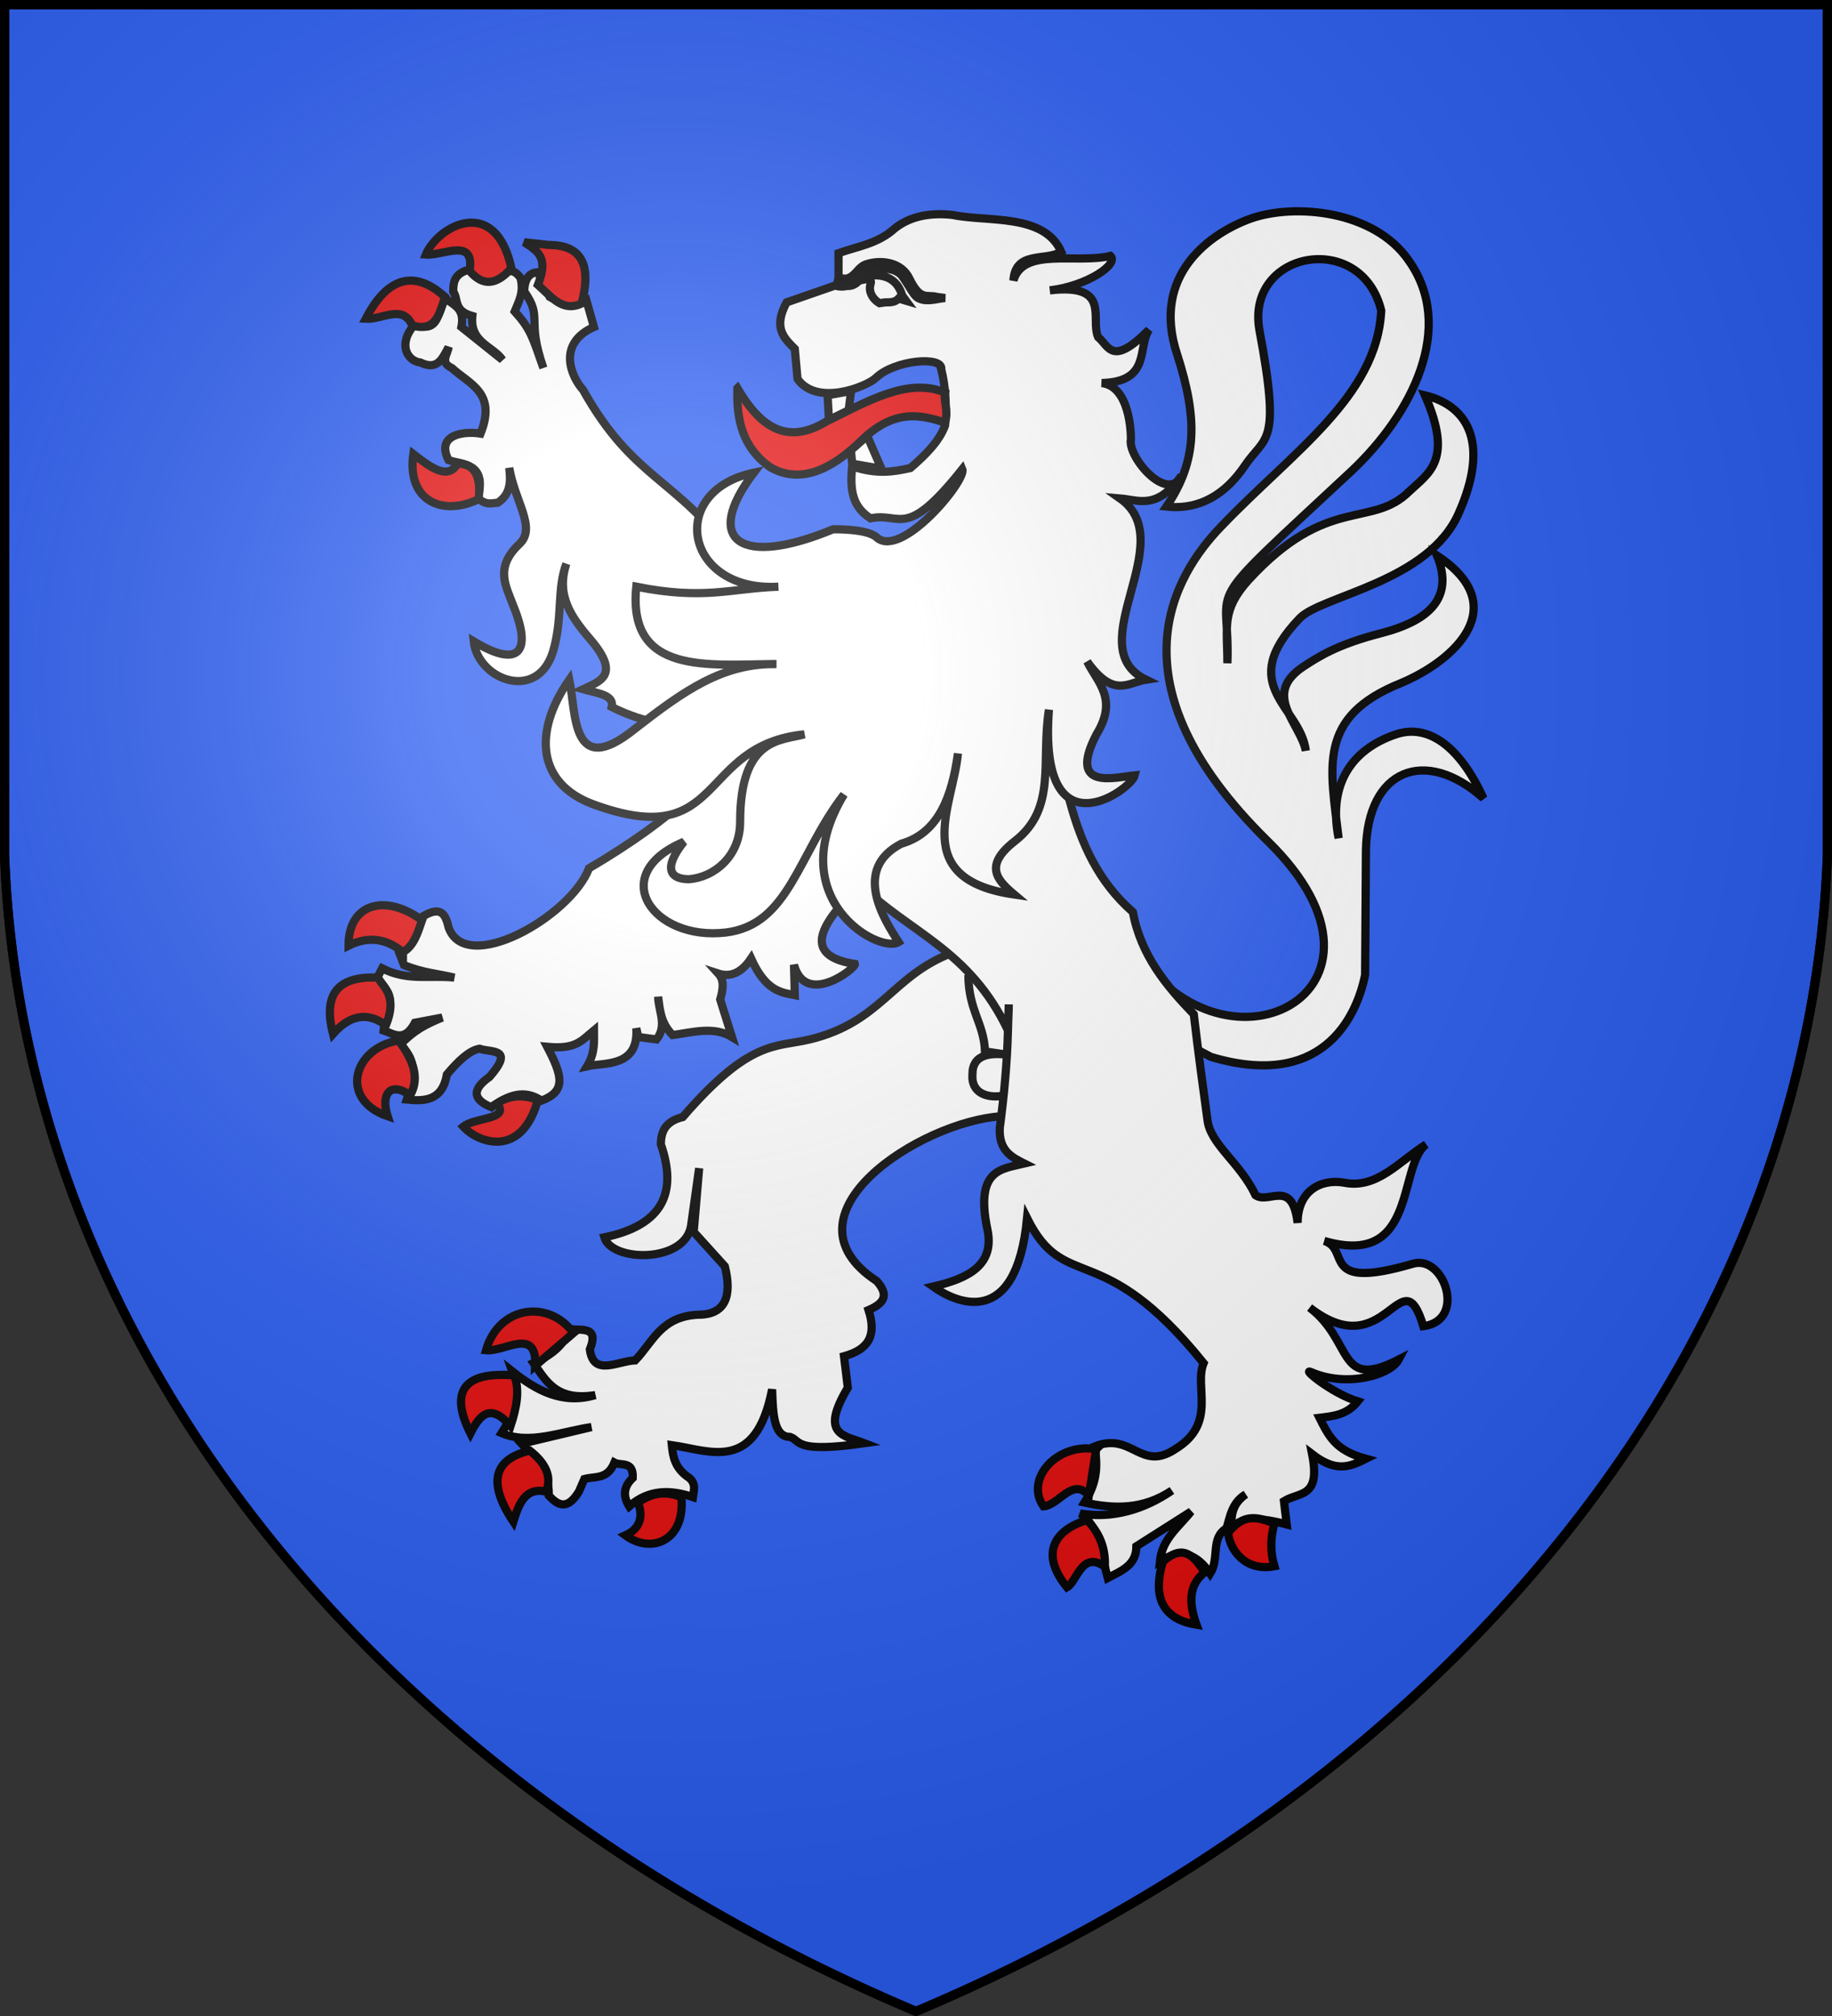 <svg xmlns="http://www.w3.org/2000/svg" xmlns:xlink="http://www.w3.org/1999/xlink" width="600" height="660" fill="#2b5df2" stroke="#000" stroke-width="3"><rect width="100%" height="100%" fill="#333333" stroke="none"/><radialGradient id="b" cx="221" cy="226" r="300" gradientTransform="matrix(1.35 0 0 1.35 -77 -85)" gradientUnits="userSpaceOnUse"><stop offset="0" stop-color="#fff" stop-opacity=".3"/><stop offset=".2" stop-color="#fff" stop-opacity=".25"/><stop offset=".6" stop-color="#666" stop-opacity=".13"/><stop offset="1" stop-opacity=".13"/></radialGradient><path id="a" d="M1.5 1.5h597V280A570 445 0 0 1 300 658.5 570 445 0 0 1 1.5 280Z"/><g fill="#fff"><path stroke-width="2.685" d="M369.764 307.53c29.266 51.015 96.123 17.274 45.376-32.22-52.805-51.91-30.161-87.441-15.215-102.925 23.539-24.612 51.015-42.602 52.447-70.705-6.444-26.492-44.392-19.69-39.917 6.265 7.16 38.217 2.059 34.458-4.743 44.482-8.055 11.903-17.632 14.32-25.687 13.425 10.114-14.947 10.293-28.64 3.58-49.583-8.95-26.582 11.277-40.096 23.896-44.661 14.589-5.191 40.544-2.685 51.821 13.604 15.573 21.838 1.253 50.21-18.706 69.005-51.194 47.703-39.559 34.726-40.633 62.918 0-11.993-2.058-17.273 6.892-27.208 25.955-28.282 40.275-16.647 52.805-29.177 6.265-5.907 14.32-10.113 5.012-31.325 14.678 3.58 20.943 16.379 11.098 38.485-9.845 22.733-45.197 27.119-52.178 34.547-21.212 22.196.268 28.64 2.058 43.318-1.79-8.95-14.32-18.258-1.163-27.297 5.638-3.76 11.903-7.608 25.865-11.188 15.841-4.117 23.896-11.635 18.258-25.418 25.06 16.468 5.907 34.368-11.904 41.797-27.476 11.097-23.001 27.476-20.316 50.746-3.58-17.9 4.475-29.177 18.795-34.01 10.74-3.58 21.033 4.206 28.64 20.943-19.064-17.005-38.038-9.577-38.485 17.005l-.269 40.812c-2.953 14.588-14.499 37.59-50.478 26.85l-40.543-21.48 13.694-17.005Zm-58.086 4.475c-19.6 7.518-23.091 22.644-46.45 28.282-11.188 2.685-19.511-.179-41.618 25.418-5.728 1.432-7.16 4.744-7.16 8.95 5.37 15.573.895 26.403-18.526 30.43 2.416 8.055 26.134 8.503 28.371-3.58.269-1.79 2.685-19.063 2.685-19.063l-1.79 20.853 10.203 11.277c2.327 9.308.537 15.931-8.86 15.842-12.083.626-14.768 9.039-20.496 14.946-5.907.269-13.693 5.37-14.857-3.58 3.222-8.055-3.132-5.996-6.891-6.712-1.164 4.922-5.37 8.502-11.546 11.187 4.117 5.818 7.429 12.53 20.227 10.472-10.74 3.222-19.332-1.522-27.208-7.787 2.685 7.608.358 14.32-3.49 20.227 9.218 3.938 19.51-.537 29.445-1.969l-22.912 5.46c3.938 4.385 8.95 7.07 8.95 17.005 2.954 3.132 5.997 4.922 9.845-1.343l1.79-4.117c3.58-.984 7.518.269 9.845-5.37 2.148 1.164 6.265-.716 5.997 5.012-3.312 3.133-3.043 6.265-1.164 9.308 6.534-5.728 13.694-5.46 20.854-3.043.268-2.058 1.163-4.206-1.164-6.265-4.833-3.132-5.37-7.16-5.728-10.74 12.53 1.79 27.477 9.219 32.847-18.258.268 8.413.626 15.573 5.907 15.573 3.58 1.253 1.163 5.37 24.344 2.059-6.713-2.596-14.768-2.596-5.46-18.169l-1.253-10.292c8.055-2.238 10.74-6.713 8.055-15.126 5.37-2.327 6.623-5.012 2.685-9.487-33.115-21.748 14.32-52.268 40.812-53.968l19.153-12.262-12.172-42.334-23.27 1.164Zm5.46 7.16c.089 11.814 5.101 15.662 5.459 25.06l9.756 1.432c-8.056-1.432-13.873-.537-13.873 6.086-.448 6.444 5.37 8.055 10.919 6.802 6.981-25.686-7.876-40.812-12.262-39.38Z"/><path stroke-width="2.685" d="M153.8 88.255c-4.923 1.163-5.37 4.117-5.37 7.16 1.79 2.685 0 6.265 6.265 8.055-.895 8.681 6.802 9.845 9.845 14.32l-13.425-10.74c1.253-6.265-2.685-7.16-5.37-9.487-2.417 4.117-1.79 11.904-9.845 8.592-5.728 6.265-2.685 11.993 1.79 12.53 5.638 2.685 7.16-1.253 9.218-5.012-.268 2.327-2.953 5.012 1.074 6.802 5.818 5.37 14.768 8.055 9.398 21.48-5.37-.895-14.768.268-10.471 8.681 4.206 1.522 12.709.627 9.576 12.351 2.685 2.596 4.475 1.701 6.534 1.611 4.475-2.953 4.206-7.428 3.759-11.456 1.879 11.188 8.95 19.601 3.4 24.881-8.323 7.787-4.474 13.783-2.058 20.317 6.265 15.215 1.79 20.585-12.977 11.635 1.342 12.798 21.927 20.585 26.402 1.79 2.685-10.472.895-19.153 3.938-27.208-3.401 10.203 1.432 17.363 7.966 24.881 9.934 11.724 2.953 13.604-2.506 16.2 4.654 1.342 10.292 1.79 9.397 5.817 5.37 2.685 10.74 4.475 16.11 5.37l8.95 24.165c-8.055 7.518-18.795 15.215-32.488 23.27-5.997 15.752-40.365 35.352-46.003 19.332-1.164-5.012-2.954-7.339-9.845-2.685-.627 3.49.626 6.623-6.265 11.098l1.521 3.938c6.265 2.595 11.098 2.774 16.468 4.117-7.876-.895-15.215 1.253-23.628-3.043l-2.058 3.938c8.323 5.37 2.953 10.74 2.506 16.378 3.132.985 6.712 4.207 10.292-2.506l8.95-1.7c-8.681 3.49-10.74 6.086-13.783 8.771 6.623 6.534 3.938 12.172 2.148 18.079 5.997.627 11.635.358 13.156-8.234 3.58-4.206 7.16-7.786 10.651-8.413 3.938 1.343 11.635-.358 3.312 9.219-6.534 4.564-4.744 7.786.626 9.934 5.37-3.938 10.74-5.996 16.378-2.148 8.145-3.132 6.892-8.055 1.88-17.631 9.487.895 11.277-2.059 15.305-5.37 0 3.669.447 7.249-2.238 11.724 5.37-1.253 17.005.537 16.11-12.44l.626 2.864 5.997.805c3.67-4.654.537-9.487.537-13.962.537 4.475.895 8.681 4.743 12.53 6.534-.895 13.515-2.954 19.422.626l-3.849-12.261c1.164-4.027 1.164-6.534-.626-8.502 3.312 1.074 7.16.447 10.74-4.923 4.833 10.74 9.845 11.098 14.32 11.993l-.269-9.934c3.849 14.051 20.406.984 19.959-.269-20.585-3.133-7.16-17.005 1.79-25.955 16.11 15.752 35.8 21.212 48.33 47.703-.269 10.472-1.253 21.212-2.685 31.952-.358 7.429 3.938 9.576 8.055 11.635-7.429 1.79-16.11 1.79-12.172 21.212 2.685 11.903-5.997 16.378-17.721 19.063 7.518 5.37 27.208 14.32 30.788-22.375 12.53 25.06 24.165 5.728 57.817 47.435-3.222 7.786 4.564 19.69-9.219 28.103-11.456 7.697-14.14-5.728-26.492-.805 1.164 7.07.627 12.082-3.311 18.347 9.845 2.148 19.242 2.327 28.64-3.938-9.219 6.355-19.69 9.308-30.072 7.518 5.907 3.312 7.07 13.962 9.04 21.122 4.385-2.327 9.397-4.117 9.397-10.382l17.9-11.367c-4.027 5.102-9.487 8.95-10.203 16.29 7.07-4.475 12.261-2.238 16.468 4.027 3.133-5.012 0-11.635 5.37-14.857 1.164-3.938 1.79-8.413 6.265-11.098-5.012 3.58-4.475 7.429-4.923 11.098 4.028-4.296 11.725-3.043 18.348-1.253l-.895-7.607c5.012-3.133 12.083-.895 9.219-15.394 7.786 5.996 12.261 4.206 17.631 1.521-9.845-2.685-12.082-7.16-15.215-13.425 4.475-.537 8.95-.895 12.53-5.37-8.681-2.685-18.795-11.188-15.215-9.577 11.635 5.102 25.955.985 28.64-4.117-20.316 10.382-14.678-5.996-29.177-17.005 25.15 19.601 30.072-17.631 37.232 6.086 14.32-1.79 6.802-23.717-3.58-20.406-30.698 8.95-20.048-4.833-28.908-7.518 30.698 8.95 23.986-24.433 33.383-31.593-8.95 5.638-16.11 14.678-26.85 12.53-7.607-1.343-15.215 2.685-15.215 13.156-1.79-14.678-9.397-5.996-13.783-9.039-5.012-10.65-14.857-16.647-15.752-24.702-1.343-9.845-2.954-21.48-4.475-34.547-8.95-9.308-17.274-19.153-19.959-33.473-23.001-20.137-21.48-50.12-30.698-75.538l-100.24-41.08c-18.616-25.687-32.578-24.792-49.136-54.327-4.027-4.475-8.502-15.215 3.58-20.585l-2.684-9.487c-4.028-1.253-7.876 1.969-11.814-.358l-3.849-8.055c-2.685 0-4.475 2.148-4.475 6.265 6.265 8.95.537 8.502 6.265 25.06-3.58-10.113-4.027-12.53-9.397-18.526 1.342-3.312 3.132-6.265 1.879-11.009-2.327-3.132-3.49-1.79-5.012-2.416-5.996 6.354-8.681 2.416-11.635-.269Zm176.584 240.576c0 2.237-.269 6.176-.269 8.502l.269-8.502Z"/><path stroke-width="2.685" d="m271.045 129.425 7.687-1.414-.795 6.337-6.444 3.132-.448-8.055Zm17.65 24.054-4.674-10.744-5.343 4.606.422 4.459 9.595 1.679Zm19.582-32.557c.716-4.474-15.304-3.132-21.39 2.775-3.312 3.043-19.422 9.308-25.687.358l-.895-9.845c-3.58-3.58-7.16-6.891-2.685-15.215l17.005-5.907V82.885c5.907-2.148 12.888-3.043 18.348-8.055 4.475-3.58 10.65-5.37 18.974-4.475 11.277 2.416 30.072-.627 35.62 12.082-5.28 3.133-15.036-.447-15.662 9.398 3.222-11.008 20.585-5.37 31.773-8.055 2.864 2.685-7.608 9.845-19.87 11.277 20.317-2.327 13.157 9.308 15.842 15.305 3.58 2.953 4.475 9.845 16.647-2.417-3.849 5.997.716 17.005-15.484 17.453 9.308 1.074 9.577 16.557 9.577 18.347-1.253 5.817 11.993 21.212 16.558 11.993-8.055 11.277-13.873 7.966-20.138 7.429 20.227 14.23-13.694 48.598 8.502 59.338-5.817.895-10.56 6.265-19.242-5.907 3.312 6.802 10.203 12.172 3.043 23.807-9.756 18.795 6.444 13.962 12.53 13.425-1.253 4.922-31.683 26.492-28.103-21.48-2.685 16.736 2.685 32.22-11.098 42.96-10.382 8.055-5.907 12.799-.269 17.542-34.726-5.012-19.958-29.177-18.437-46.182-1.879 13.425-5.996 25.955-18.526 29.535-16.11 8.324-5.817 24.613-.895 32.22-6.534 3.938-38.485-14.32-17.9-48.33-15.215 19.69-17.9 42.692-38.753 45.198-23.897 2.774-39.112-18.974-13.694-29.714-7.07 8.95-4.296 12.261 1.7 12.261 8.145-.626 16.737-7.428 16.737-18.795 0-27.745 13.425-26.492 21.033-28.64-35.353 3.58-25.776 38.933-69.363 22.823-17.9-6.713-19.69-23.45-7.607-40.723 2.237 10.472.447 33.115 21.48 16.11 16.11-12.53 28.729-21.48 46.36-21.211-22.106.089-48.867 3.848-45.913-25.329 22.375 4.475 30.967.537 46.54 0-30.788 1.79-36.695-31.325-8.055-37.321-17.005 22.464-4.207 31.056 25.955 18.526 0 0 11.277-.268 14.32 2.685 8.055 7.16 29.535-18.795 28.014-22.375-18.795 23.628-19.959 13.962-30.072 16.11-5.55-3.58-6.892-8.592-5.997-17.005 8.055 2.685 13.425 1.79 19.063.537 5.102-4.385 9.577-8.95 11.367-13.962.447-6.265.268-12.261-1.253-18.347ZM277.668 92.73c6.354-3.58 15.394-4.475 17.81 4.027l1.253 1.701-2.416-.716c-1.163 1.253-2.685 1.253-4.475 1.253l-1.79.269c-2.685-1.611-3.58-4.207-2.954-6.176 1.164-3.49-5.549-.358-7.428-.358Zm6.176-6.265c-2.954.895-3.491 3.938-6.534 4.744-1.522.089-2.685-.269-2.685-.269l-.626 2.685s1.521.448 3.311 0c3.849.269 4.744-3.58 7.518-4.923 3.222-.984 7.697-1.342 10.382 1.343 2.685 3.58 3.849 6.713 5.638 7.607 2.685 1.343 5.728.18 8.682-.089l-2.685-.358c-3.312-.895-5.37 1.432-8.95-5.907-2.685-5.728-9.576-6.265-14.051-4.833Z"/><path fill="#e20909" stroke-width="2.685" d="M176.175 93.267c3.58-9.04 0-11.009-4.475-13.962l8.055.895c12.53 0 13.425 8.95 10.74 19.153-6.265 2.953-9.845-2.148-14.32-6.086Zm-36.695-9.934c5.728.447 16.11-5.818 14.32 5.37 4.475 5.28 8.95 4.474 13.694-.896-5.281-24.164-24.076-13.872-28.014-4.474Zm-4.475 23.18c-3.132-7.07-9.845-1.79-15.215-2.148 7.16-13.873 16.11-16.11 25.955-7.16-1.79 5.728-3.222 11.635-10.74 9.308Zm21.749 56.922c-11.904 5.728-23.539.537-21.391-14.768 5.907 4.565 11.277 8.503 14.499 3.133 4.833 0 7.876 3.043 6.892 11.635Zm-24.792 148.302c-5.012-4.207-10.919-5.55-17.81-2.149-.09-13.693 11.903-17.273 24.075-8.323-1.432 4.206-2.685 8.413-6.265 10.471Zm-22.912 26.76c-3.043-11.904.448-19.064 14.678-18.437 2.327 3.58 6.354 6.265 2.685 15.573-6.623-4.833-12.351-2.775-17.363 2.864Zm21.48 2.148c4.475 5.907 7.16 11.904 3.849 17.9-6.892-4.744-9.666 0-7.429 6.892-16.11-5.55-11.098-22.465 3.58-24.792Zm32.22 20.585c4.744-3.043 8.95-2.685 13.425-1.163-5.37 19.421-19.69 14.051-24.434 8.77 3.849-3.132 15.484-2.237 11.009-7.607Zm25.06 75.18c-8.055-11.098-24.434-8.95-28.64 5.638 5.997.627 16.737-7.875 16.11 5.102l12.53-10.74Zm-20.585 30.43c-6.713-7.697-10.114-3.58-13.156 2.417-7.071-14.052-1.79-20.317 14.32-18.974 1.879 4.564.894 10.292-1.164 16.557Zm6.265 8.055c-11.188 2.685-14.32 9.845-5.37 23.27 1.79-5.728 3.849-11.367 10.74-9.845 1.79-4.475.358-8.95-5.37-13.425Zm35.442 17.005c2.148 5.37-.09 8.95-4.117 10.74 8.503 6.265 19.69 1.79 18.348-12.53-4.475-1.79-9.13-1.79-14.231 1.79Zm150.092-17.452-2.417 15.125c-5.37-6.086-9.756 3.222-14.857 3.58-6.265-8.95 4.475-20.943 17.274-18.706Zm2.864 38.485c.089-4.923-.806-9.845-5.818-15.305-9.845 2.864-16.11 10.382-6.623 22.017 3.312-1.79 4.833-12.172 12.44-6.713Zm18.974-1.701c6.891-6.176 10.381-1.432 13.693 3.49-5.102 4.028-5.37 9.756-2.685 17.185-14.857-2.417-12.978-14.052-11.009-20.675Zm36.515-12.44c-1.342 4.743-1.342 9.576 0 13.962-9.666 1.879-14.767-5.639-15.125-11.009 3.938-4.744 7.518-6.265 15.125-2.954ZM241.51 127.098c-.358 10.024 1.522 19.332 10.74 25.866 9.845 5.638 20.048.895 30.072-8.95 10.561-10.114 19.153-8.324 27.208-5.639 1.164-4.475-.537-6.534 0-9.845-12.172-5.102-25.597 2.954-38.932 9.487-13.246 8.055-21.928 1.253-29.088-10.919Z"/></g><use xlink:href="#a" fill="url(#b)"/></svg>